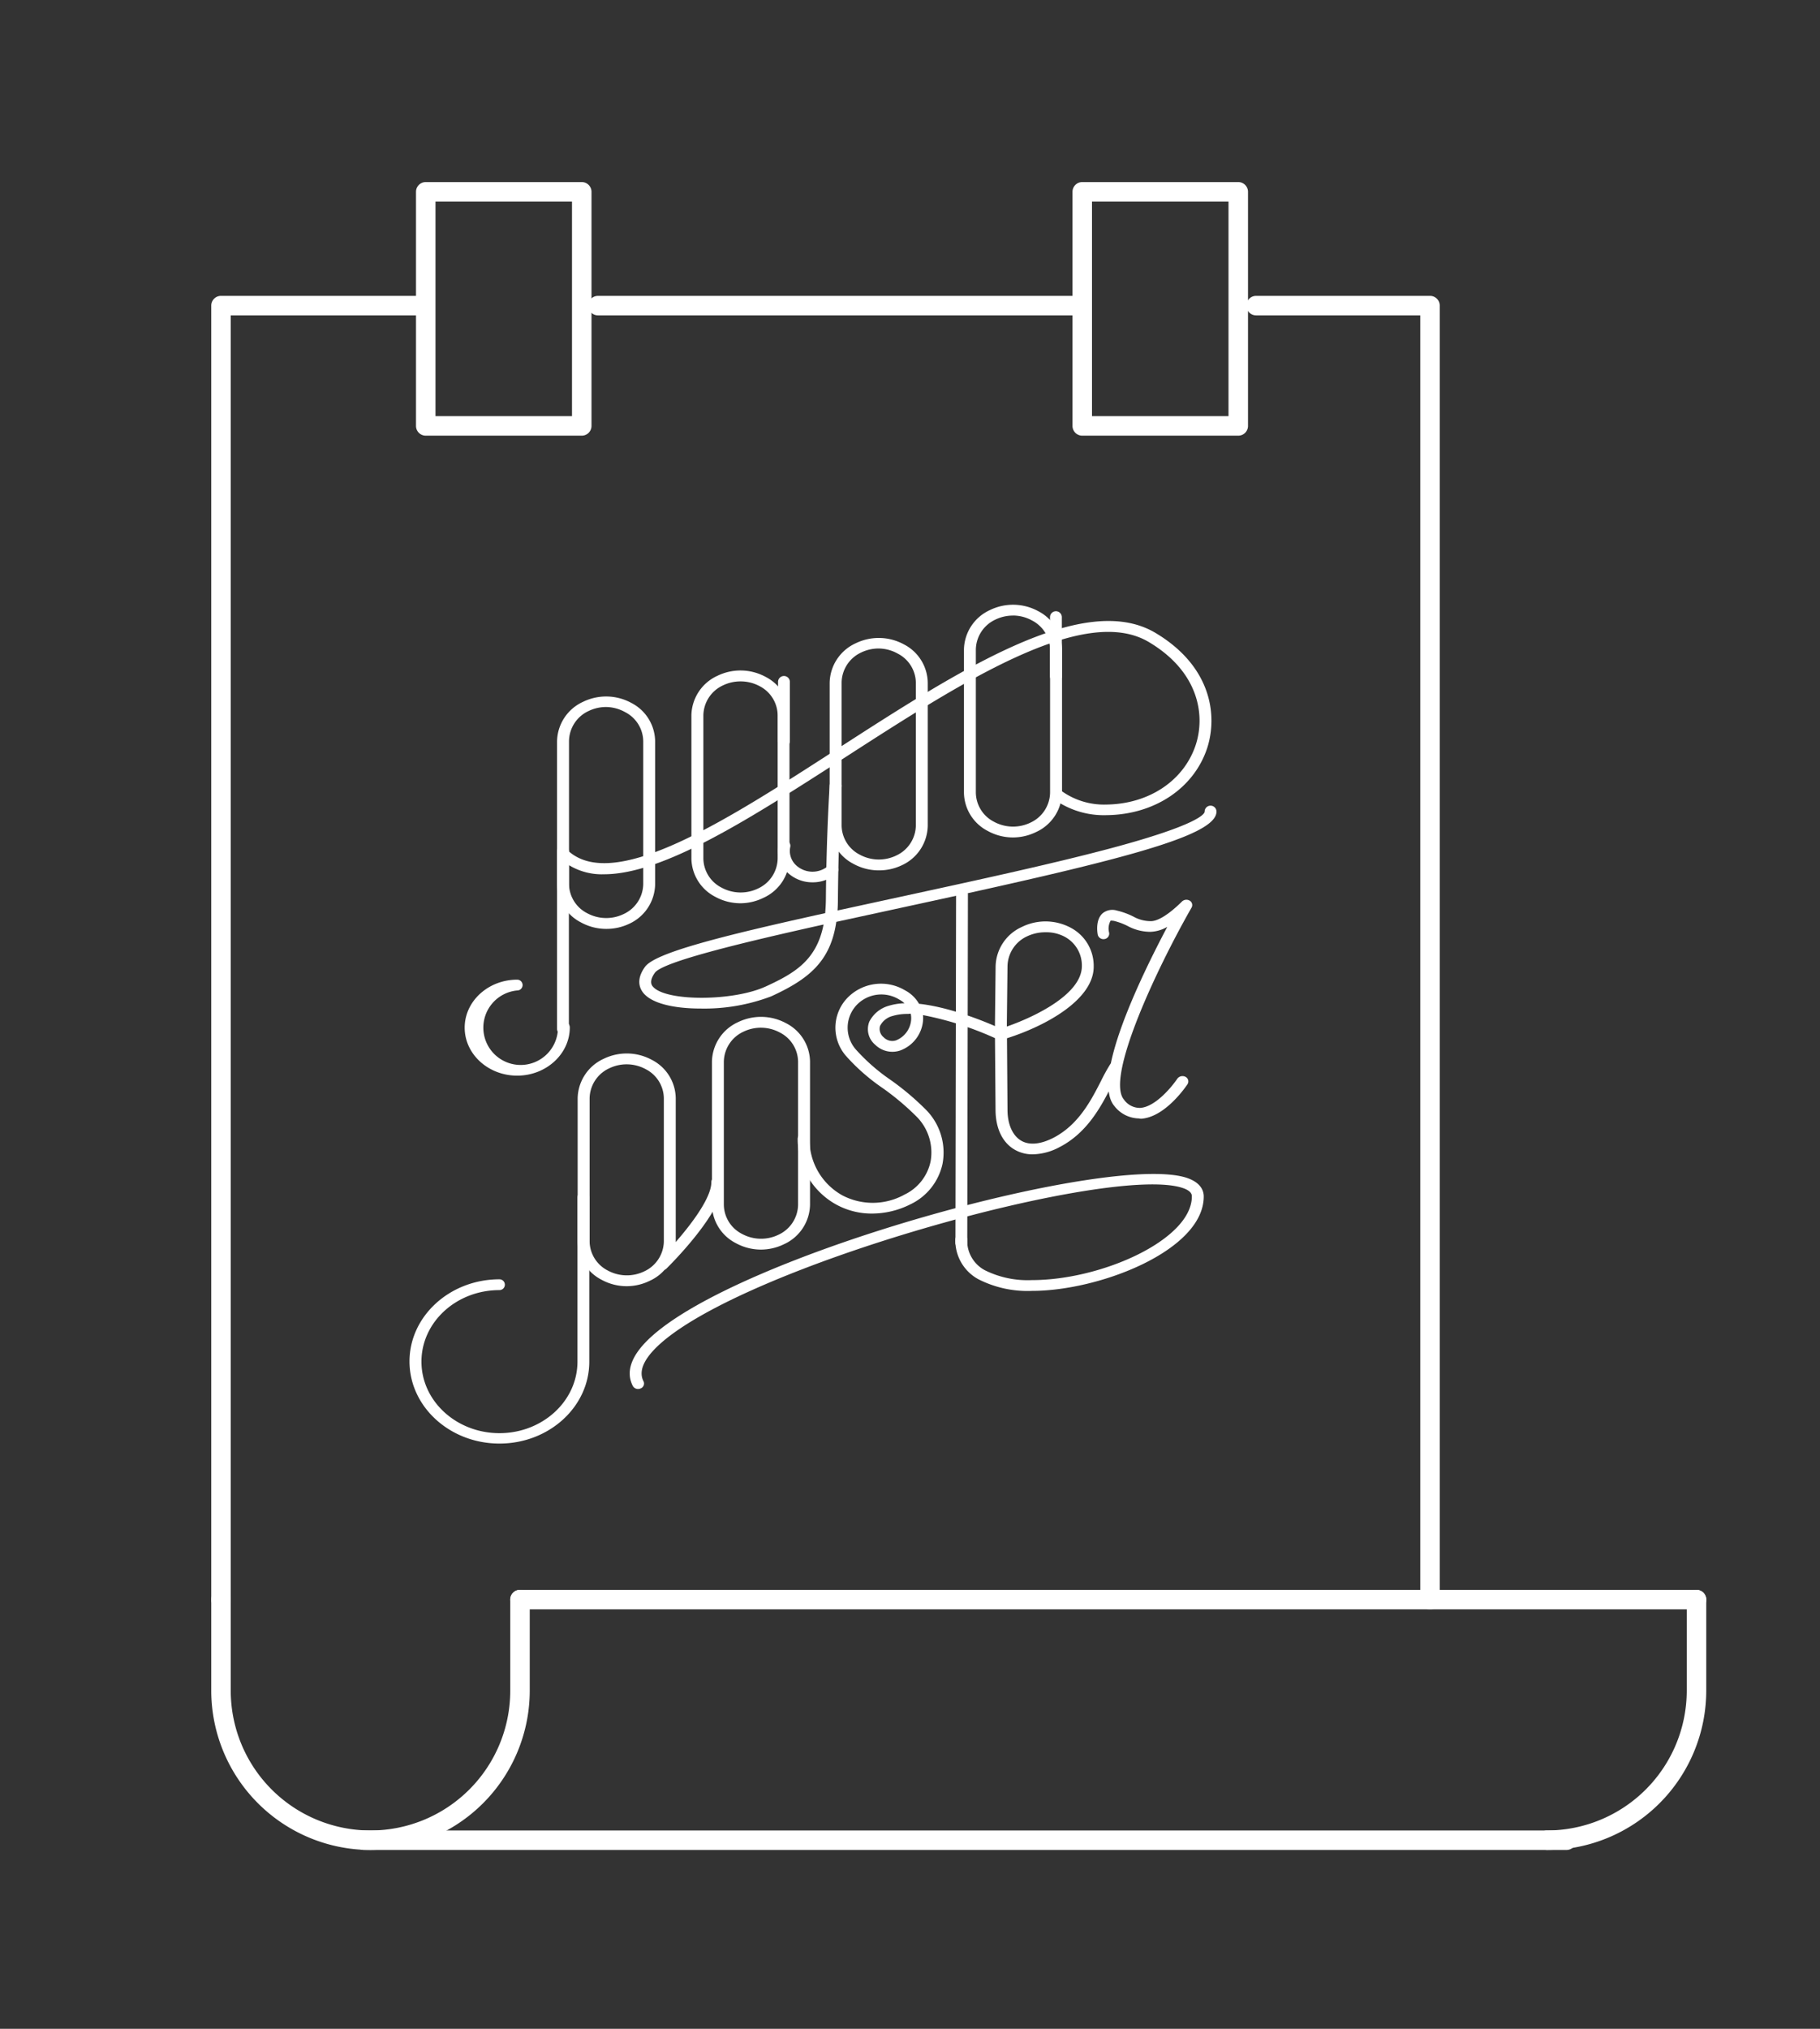 <?xml version="1.0" encoding="UTF-8"?> <svg xmlns="http://www.w3.org/2000/svg" id="Слой_1" data-name="Слой 1" viewBox="0 0 280 312"><rect x="0" y="0" width="280" height="312" fill="#333333" stroke="none"/> <defs> <style>.cls-1{fill:#fff;}</style> </defs> <title>poster2</title> <path class="cls-1" d="M220,247.5a1.5,1.5,0,0,1-1.5-1.5V48.5H193.25a1.5,1.5,0,0,1,0-3H220a1.5,1.5,0,0,1,1.5,1.5V246A1.5,1.5,0,0,1,220,247.5Z"></path> <path class="cls-1" d="M166,48.5H92a1.5,1.5,0,0,1,0-3h74a1.5,1.5,0,0,1,0,3Z"></path> <path class="cls-1" d="M34,247.5a1.5,1.5,0,0,1-1.5-1.5V47A1.5,1.5,0,0,1,34,45.5H64.5a1.5,1.5,0,0,1,0,3h-29V246A1.5,1.5,0,0,1,34,247.5Z"></path> <path class="cls-1" d="M57,284.5A24.53,24.53,0,0,1,32.5,260V246a1.5,1.5,0,0,1,3,0v14a21.5,21.5,0,0,0,43,0V246a1.5,1.5,0,0,1,3,0v14A24.53,24.53,0,0,1,57,284.5Z"></path> <path class="cls-1" d="M238,284.5a1.5,1.5,0,0,1,0-3A21.52,21.52,0,0,0,259.5,260V246a1.5,1.5,0,0,1,3,0v14A24.53,24.53,0,0,1,238,284.5Z"></path> <path class="cls-1" d="M261,247.5H80a1.5,1.5,0,0,1,0-3H261a1.5,1.5,0,0,1,0,3Z"></path> <path class="cls-1" d="M241,284.5H56a1.5,1.5,0,0,1,0-3H241a1.5,1.5,0,0,1,0,3Z"></path> <path class="cls-1" d="M89.5,67h-24A1.5,1.5,0,0,1,64,65.5v-36A1.5,1.5,0,0,1,65.5,28h24A1.5,1.5,0,0,1,91,29.5v36A1.5,1.5,0,0,1,89.5,67ZM67,64H88V31H67Z"></path> <path class="cls-1" d="M190.5,67h-24a1.5,1.5,0,0,1-1.5-1.5v-36a1.5,1.5,0,0,1,1.5-1.5h24a1.5,1.5,0,0,1,1.5,1.5v36A1.5,1.5,0,0,1,190.5,67ZM168,64h21V31H168Z"></path> <path class="cls-1" d="M92.94,134.45A9.73,9.73,0,0,1,86.11,132a.78.78,0,0,1,0-1.17,1,1,0,0,1,1.29,0c7.11,6.48,24.47-4.72,41.26-15.56,18.7-12.07,38-24.54,49.1-17.94,8.4,5,9.62,12.37,8,17.59-2,6.26-8.1,10.36-15.52,10.44a13.15,13.15,0,0,1-8-2.39.78.78,0,0,1-.08-1.17,1,1,0,0,1,1.28-.07,11.22,11.22,0,0,0,6.74,2c6.61-.07,12-3.7,13.8-9.24,1.48-4.64.37-11.21-7.2-15.73-10-6-28.86,6.16-47.05,17.9C115.61,125.74,102.12,134.45,92.94,134.45Z"></path> <path class="cls-1" d="M113.9,138.91a8.07,8.07,0,0,1-3.87-1,6.73,6.73,0,0,1-3.66-5.9V110a6.81,6.81,0,0,1,4-6.07,8.1,8.1,0,0,1,7.43.17,6.73,6.73,0,0,1,3.66,5.9v22a6.81,6.81,0,0,1-4,6.07h0A8.11,8.11,0,0,1,113.9,138.91Zm3.13-1.55h0Zm-3.12-32.57a6.16,6.16,0,0,0-2.7.62,5.17,5.17,0,0,0-3,4.6v22A5.1,5.1,0,0,0,111,136.5a6.15,6.15,0,0,0,5.64.13,5.17,5.17,0,0,0,3-4.6V110a5.1,5.1,0,0,0-2.78-4.48A6.12,6.12,0,0,0,113.9,104.79Z"></path> <path class="cls-1" d="M135.17,133.85a8.07,8.07,0,0,1-3.87-1,6.73,6.73,0,0,1-3.66-5.9V105a6.81,6.81,0,0,1,4-6.07,8.1,8.1,0,0,1,7.43.17,6.73,6.73,0,0,1,3.66,5.9v22a6.81,6.81,0,0,1-4,6.07h0A8.11,8.11,0,0,1,135.17,133.85Zm3.13-1.55h0Zm-3.12-32.57a6.16,6.16,0,0,0-2.7.62,5.17,5.17,0,0,0-3,4.6v22a5.1,5.1,0,0,0,2.78,4.48,6.15,6.15,0,0,0,5.64.13h0a5.17,5.17,0,0,0,3-4.6V105a5.1,5.1,0,0,0-2.78-4.48A6.12,6.12,0,0,0,135.18,99.73Z"></path> <path class="cls-1" d="M93.24,142.85a8.07,8.07,0,0,1-3.87-1A6.73,6.73,0,0,1,85.7,136V114a6.81,6.81,0,0,1,4-6.07,8.1,8.1,0,0,1,7.43.17,6.73,6.73,0,0,1,3.66,5.9v22a6.81,6.81,0,0,1-4,6.07h0A8.11,8.11,0,0,1,93.24,142.85Zm0-34.12a6.16,6.16,0,0,0-2.7.62,5.17,5.17,0,0,0-3,4.6v22a5.1,5.1,0,0,0,2.78,4.48,6.15,6.15,0,0,0,5.64.13h0a5.17,5.17,0,0,0,3-4.6V114a5.1,5.1,0,0,0-2.78-4.48A6.12,6.12,0,0,0,93.24,108.73Z"></path> <path class="cls-1" d="M86.61,159.1a.87.87,0,0,1-.91-.83V130.92a.91.91,0,0,1,1.82,0v27.36A.87.87,0,0,1,86.61,159.1Z"></path> <path class="cls-1" d="M125,135.69a5.55,5.55,0,0,1-3.83-1.49,4.57,4.57,0,0,1-1.37-4.31.91.91,0,0,1,1.07-.65.84.84,0,0,1,.71,1,3,3,0,0,0,.9,2.83,3.72,3.72,0,0,0,4.93.1,1,1,0,0,1,1.29,0,.78.78,0,0,1,0,1.17A5.57,5.57,0,0,1,125,135.69Z"></path> <path class="cls-1" d="M155.83,128.79a8.07,8.07,0,0,1-3.87-1,6.73,6.73,0,0,1-3.66-5.9v-22a6.81,6.81,0,0,1,4-6.07,8.1,8.1,0,0,1,7.43.17,6.73,6.73,0,0,1,3.66,5.9v22a6.81,6.81,0,0,1-4,6.07h0A8.11,8.11,0,0,1,155.83,128.79Zm0-34.12a6.15,6.15,0,0,0-2.7.62,5.17,5.17,0,0,0-3,4.6v22a5.1,5.1,0,0,0,2.78,4.48,6.15,6.15,0,0,0,5.64.13h0a5.17,5.17,0,0,0,3-4.6v-22a5.1,5.1,0,0,0-2.78-4.48A6.12,6.12,0,0,0,155.84,94.66Z"></path> <path class="cls-1" d="M117.06,192.17a8.07,8.07,0,0,1-3.87-1,6.73,6.73,0,0,1-3.66-5.9v-22a6.81,6.81,0,0,1,4-6.07,8.1,8.1,0,0,1,7.43.17,6.73,6.73,0,0,1,3.66,5.9v22a6.81,6.81,0,0,1-4,6.07h0A8.11,8.11,0,0,1,117.06,192.17Zm0-34.12a6.16,6.16,0,0,0-2.7.62,5.17,5.17,0,0,0-3,4.6v22a5.1,5.1,0,0,0,2.78,4.48,6.15,6.15,0,0,0,5.64.13h0a5.17,5.17,0,0,0,3-4.6v-22A5.1,5.1,0,0,0,120,158.8,6.12,6.12,0,0,0,117.07,158.05Z"></path> <path class="cls-1" d="M158.86,177.52a5.43,5.43,0,0,1-2.6-.63c-2-1.06-3.1-3.33-3.1-6.24l-.09-11.41a.76.76,0,0,1,0-.28v-1.52l.1-8.81a6.81,6.81,0,0,1,4-6.06,8.23,8.23,0,0,1,7.55.1,6.62,6.62,0,0,1,3.54,6c0,4.94-7.06,9-13.34,11l.08,11c0,2.27.82,4.07,2.21,4.81,1.23.66,2.9.49,4.83-.49,3.88-2,5.8-5.73,7.35-8.76a28,28,0,0,1,1.41-2.56,1,1,0,0,1,1.25-.28.79.79,0,0,1,.31,1.14,27,27,0,0,0-1.32,2.41c-1.57,3.07-3.71,7.28-8.11,9.51A9,9,0,0,1,158.86,177.52Zm2-34.15A6.56,6.56,0,0,0,158,144a5.17,5.17,0,0,0-3,4.6l-.1,8.8v.47c4.76-1.67,11.52-5.11,11.54-9.28a5,5,0,0,0-2.66-4.54A6,6,0,0,0,160.87,143.37Z"></path> <path class="cls-1" d="M147.9,192h0a.87.87,0,0,1-.91-.83l.1-53.67a.87.87,0,0,1,.91-.83h0a.87.87,0,0,1,.91.83l-.1,53.67A.87.87,0,0,1,147.9,192Z"></path> <path class="cls-1" d="M134.12,186.63a11.34,11.34,0,0,1-5.4-1.35,11.46,11.46,0,0,1-6-10.14.91.91,0,0,1,1.82,0,9.82,9.82,0,0,0,5.09,8.71,10.08,10.08,0,0,0,9.53-.14,7.31,7.31,0,0,0,4-5.06,7.81,7.81,0,0,0-2.07-6.85,40.21,40.21,0,0,0-5.27-4.45,30.67,30.67,0,0,1-5.7-5,6.61,6.61,0,0,1,.42-9.06,7.21,7.21,0,0,1,8.68-1,5.36,5.36,0,0,1,2.17,2.08c5.77.62,12.57,3.8,12.94,4a.8.8,0,0,1,.39,1.12,1,1,0,0,1-1.23.35A49.83,49.83,0,0,0,142,156.11a4.86,4.86,0,0,1,0,.91,5.38,5.38,0,0,1-3.45,4.51,3.76,3.76,0,0,1-3.9-.86,3.12,3.12,0,0,1-.9-3.57,4.79,4.79,0,0,1,3-2.43,9.15,9.15,0,0,1,2.41-.38,4.23,4.23,0,0,0-.81-.57,5.25,5.25,0,0,0-6.41.69,5.08,5.08,0,0,0-.26,7,29.65,29.65,0,0,0,5.37,4.69,41.44,41.44,0,0,1,5.5,4.66A9.36,9.36,0,0,1,145,179a9,9,0,0,1-4.94,6.21A13.19,13.19,0,0,1,134.12,186.63Zm5.56-30.7a7.87,7.87,0,0,0-2.35.31,3,3,0,0,0-1.94,1.54,1.65,1.65,0,0,0,.56,1.74,1.84,1.84,0,0,0,1.91.47,3.71,3.71,0,0,0,2.31-3.1,3.23,3.23,0,0,0-.06-1Z"></path> <path class="cls-1" d="M96.4,197.8a8.07,8.07,0,0,1-3.87-1,6.73,6.73,0,0,1-3.66-5.9v-22a6.81,6.81,0,0,1,4-6.07,8.1,8.1,0,0,1,7.43.17,6.73,6.73,0,0,1,3.66,5.9v22a6.81,6.81,0,0,1-4,6.07h0A8.11,8.11,0,0,1,96.4,197.8Zm3.13-1.55h0Zm-3.12-32.57a6.15,6.15,0,0,0-2.7.62,5.17,5.17,0,0,0-3,4.6v22a5.1,5.1,0,0,0,2.78,4.48,6.15,6.15,0,0,0,5.64.13h0a5.17,5.17,0,0,0,3-4.6v-22a5.1,5.1,0,0,0-2.78-4.48A6.12,6.12,0,0,0,96.41,163.68Z"></path> <path class="cls-1" d="M76.84,222C69.21,222,63,216.33,63,209.37s6.21-12.63,13.84-12.63a.83.83,0,1,1,0,1.66c-6.63,0-12,4.92-12,11s5.39,11,12,11,12-4.92,12-11V184.17a.91.91,0,0,1,1.82,0v25.19C90.69,216.33,84.48,222,76.84,222Z"></path> <path class="cls-1" d="M79.57,165.42c-4.46,0-8.08-3.31-8.08-7.38s3.63-7.38,8.08-7.38a.83.83,0,1,1,0,1.66A5.74,5.74,0,1,0,85.84,158a.91.91,0,0,1,1.82,0C87.66,162.11,84,165.42,79.57,165.42Z"></path> <path class="cls-1" d="M98.17,213.61a.92.92,0,0,1-.82-.48c-1.09-2.14-.28-4.55,2.41-7.15,13.43-13,71.67-28.89,83-24.78,2,.73,2.43,1.93,2.43,2.8,0,8.28-16,14.52-26.41,14.52a16.66,16.66,0,0,1-8.22-1.77,6.76,6.76,0,0,1-3.58-6.11.91.91,0,0,1,1.82,0,5.13,5.13,0,0,0,2.73,4.71,14.77,14.77,0,0,0,7.24,1.51c10.74,0,24.59-6.24,24.59-12.86,0-.22,0-.8-1.28-1.26-10.7-3.88-68.29,12.07-81,24.37-2.13,2.06-2.83,3.85-2.08,5.31a.8.8,0,0,1-.44,1.1A1,1,0,0,1,98.17,213.61Z"></path> <path class="cls-1" d="M101.81,195.35a1,1,0,0,1-.62-.22.78.78,0,0,1,0-1.17c2.29-2.24,8.25-8.8,8.25-12.16a.91.91,0,0,1,1.82,0c0,4.7-8.38,12.94-8.73,13.29A1,1,0,0,1,101.81,195.35Z"></path> <path class="cls-1" d="M175.2,172a4.86,4.86,0,0,1-3.76-1.91c-3.58-4.2,4.14-20,8.14-27.55a5.58,5.58,0,0,1-2.57.76,7.38,7.38,0,0,1-3.52-.89,9.8,9.8,0,0,0-2.16-.8c-.14,0-.38-.07-.48,0a2.51,2.51,0,0,0-.22,1.81.84.84,0,0,1-.75,1,.9.9,0,0,1-1-.68c-.07-.38-.36-2.34.78-3.31a2.37,2.37,0,0,1,2.16-.4,11.56,11.56,0,0,1,2.55.93,5.46,5.46,0,0,0,2.69.7c1.63,0,4-2.24,4.76-3a1,1,0,0,1,1.2-.16.79.79,0,0,1,.3,1.07c-5.52,9.66-13.23,26.22-10.4,29.54a3,3,0,0,0,2.48,1.27c2.35-.13,4.93-3.3,5.73-4.5a1,1,0,0,1,1.25-.28.79.79,0,0,1,.31,1.14c-.14.21-3.39,5.1-7.18,5.31Z"></path> <path class="cls-1" d="M120.61,114.83a.87.87,0,0,1-.91-.83v-9.13a.91.91,0,0,1,1.82,0V114A.87.87,0,0,1,120.61,114.83Z"></path> <path class="cls-1" d="M162.45,104.87a.87.87,0,0,1-.91-.83V94.91a.91.91,0,0,1,1.82,0V104A.87.87,0,0,1,162.45,104.87Z"></path> <path class="cls-1" d="M107.79,155.1c-3.7,0-7.12-.64-8.62-2.18-.64-.66-1.49-2.09.06-4.23s11.43-4.66,27.72-8.26c.06-.66.1-1.37.11-2.12.09-10.43.58-17.49.58-17.56a.89.89,0,0,1,1-.78.86.86,0,0,1,.85.88c0,.07-.49,7.09-.58,17.47q0,.89-.06,1.7l9.57-2.08c11.49-2.49,23.36-5.06,32.37-7.46,13.84-3.69,14.54-5.37,14.54-5.67a.91.91,0,0,1,1.82,0c0,3.87-15.47,7.64-48.32,14.75l-10.17,2.21c-.9,6.13-4.26,8.81-10,11.45A29,29,0,0,1,107.79,155.1Zm18.91-12.92c-13.08,2.91-24.75,5.76-25.95,7.42-1,1.4-.44,2-.22,2.22,2.15,2.21,12.31,2.16,17.25-.1C122.24,149.68,125.63,147.68,126.7,142.18Z"></path> </svg> 
